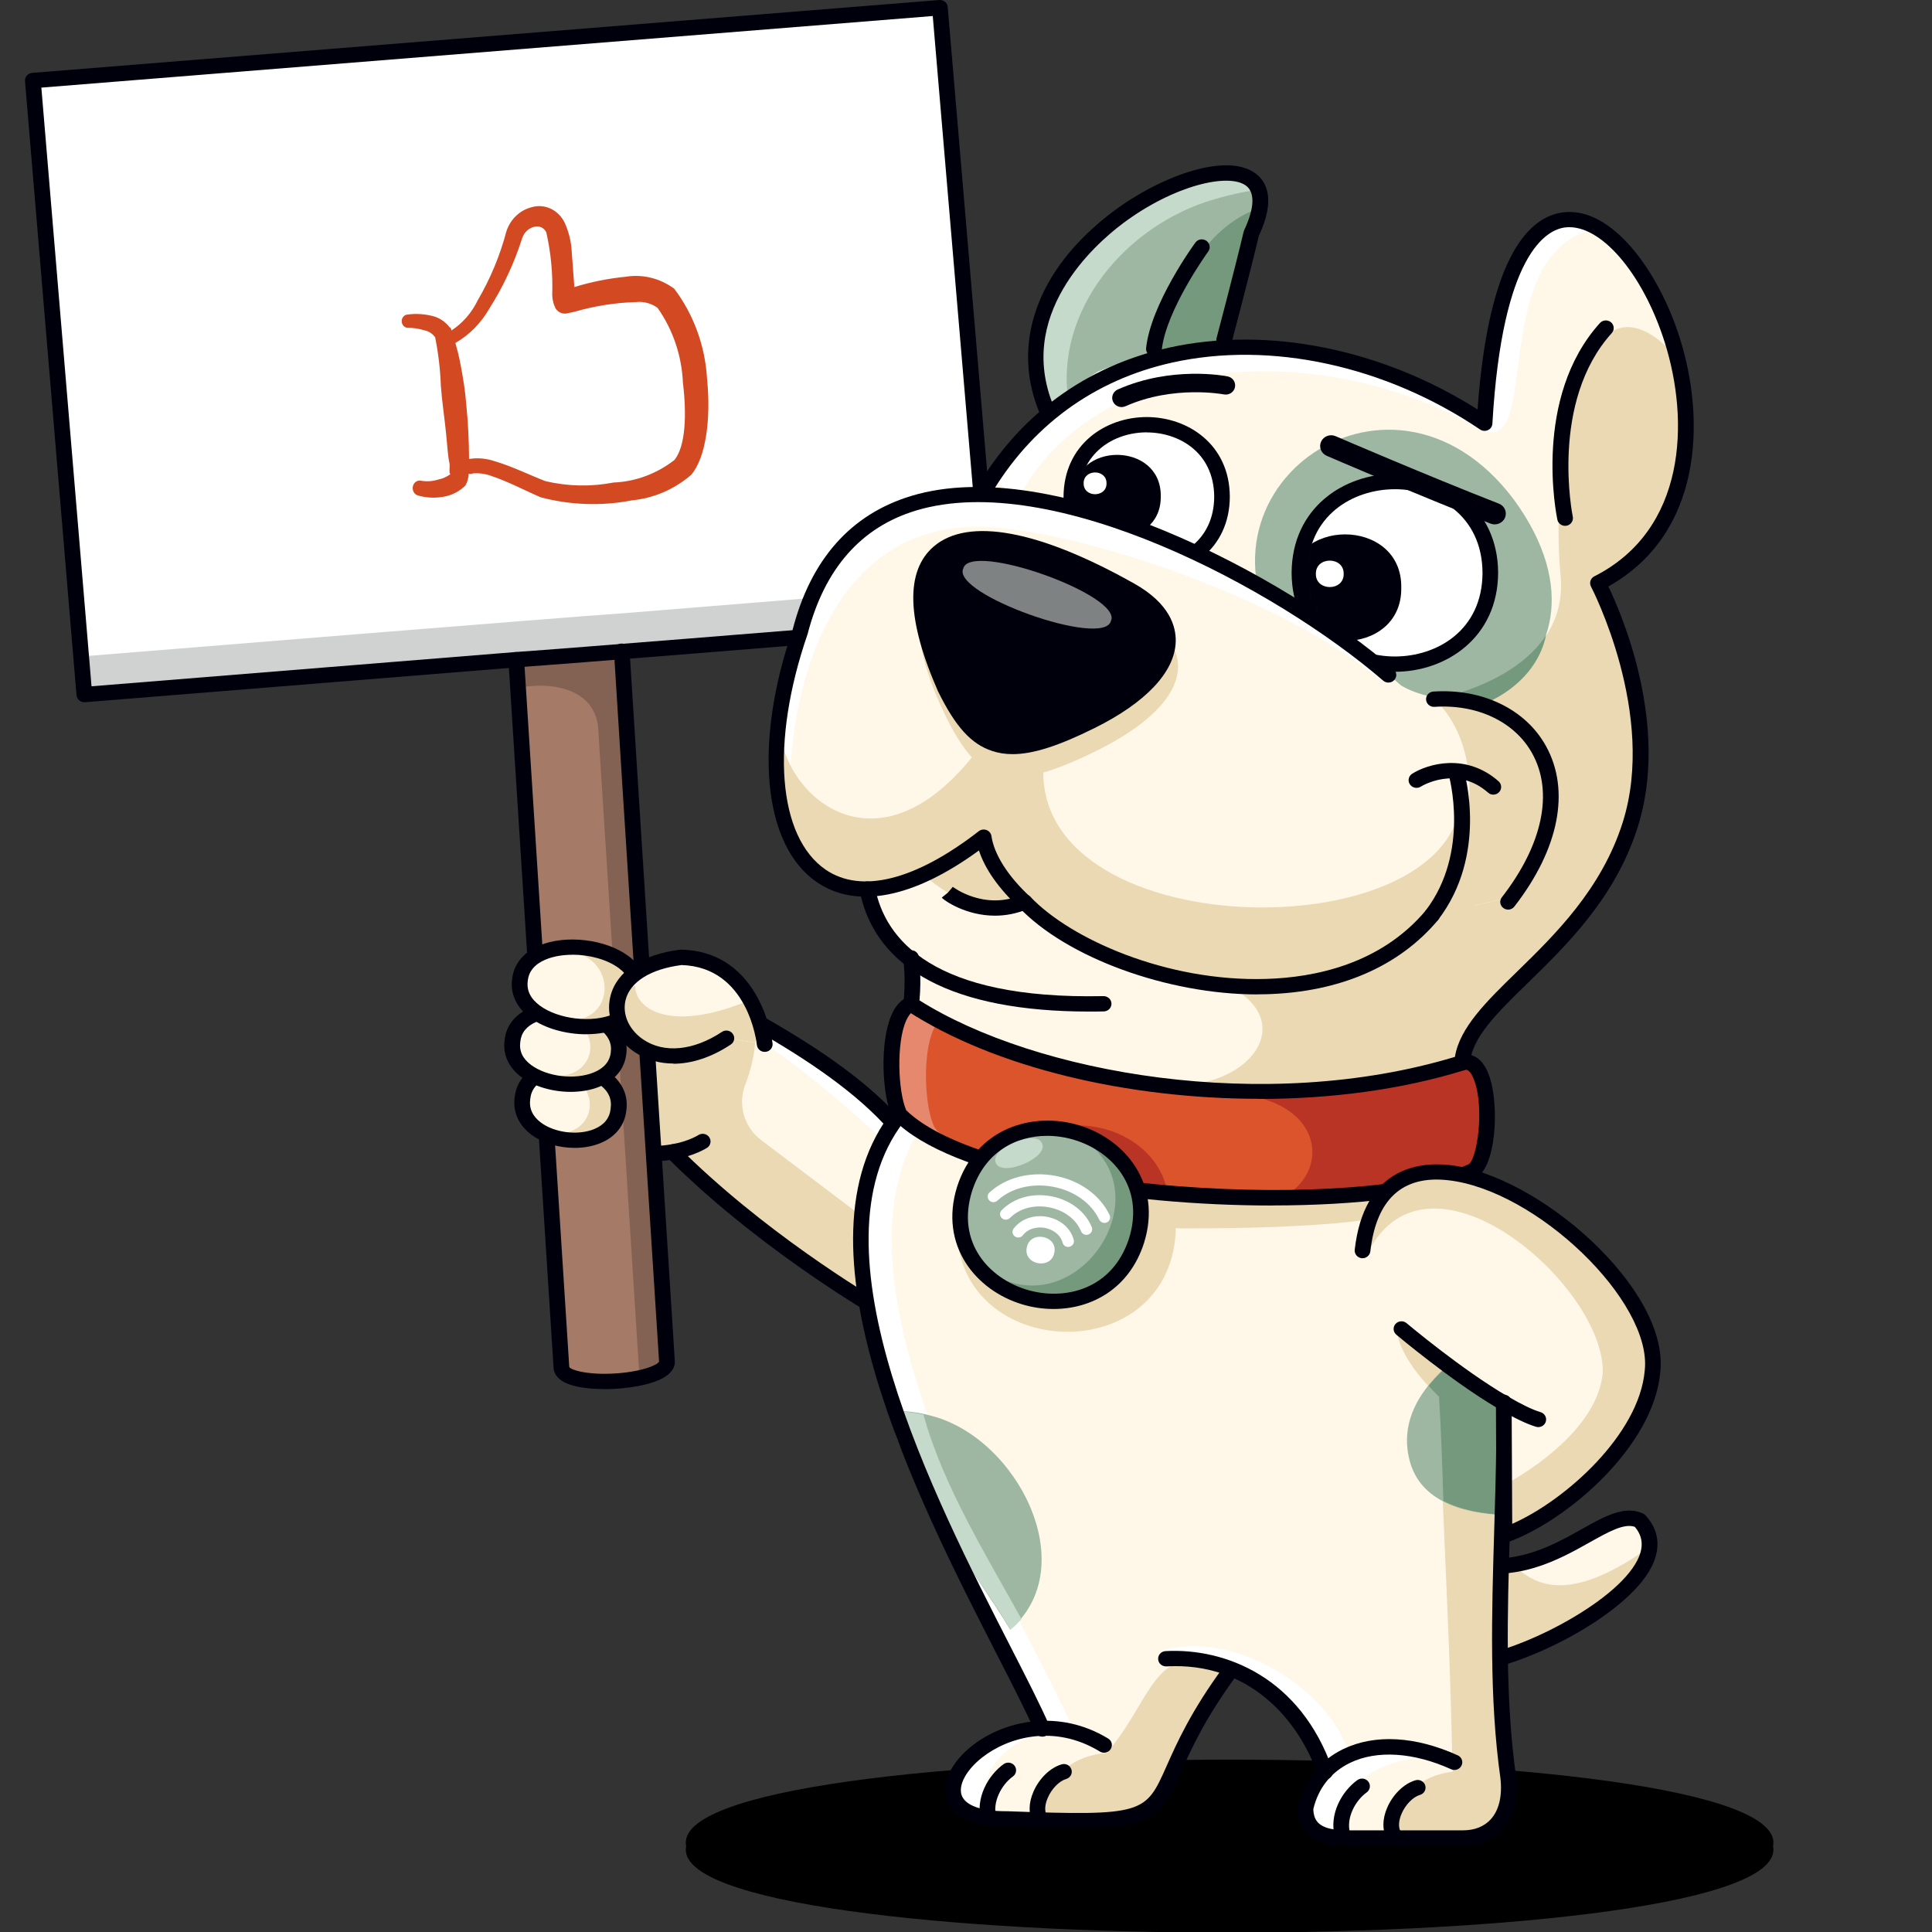 <svg width="288" height="288" viewBox="0 0 288 288" fill="none" xmlns="http://www.w3.org/2000/svg">
<rect x="0" y="0" width="288" height="288" fill="#333333" stroke="none"/>
<path d="M264.305 275.207C267.834 258.01 98.746 258.01 102.285 275.207C98.757 292.393 267.845 292.393 264.305 275.207Z" fill="#0000001A"/>
<path d="M102.025 146.611C128.328 159.838 150.886 174.902 132.907 196.342C132.907 196.342 114.852 186.303 100.25 171.703C77.919 175.25 82.032 143.644 102.025 146.611Z" fill="#FFF7E8"/>
<path d="M135.808 169.793C134.671 170.13 102.047 135.02 89.934 150.263C102.783 139.802 133.015 172.178 133.784 171.577C139.012 180.771 138.114 188.889 132.539 196.142C132.777 196.279 132.896 196.342 132.896 196.342C139.91 188.583 141.502 179.821 135.797 169.782L135.808 169.793Z" fill="white"/>
<path d="M111.107 161.664C112.676 157.6 113.142 153.018 112.146 149.63C95.173 157.811 92.792 146.59 95.79 144.162L91.114 144.668L85.377 148.173L89.479 160.862L85.583 165.296C86.47 168.336 90.064 170.152 92.77 171.07L93.073 172.02C92.445 172.326 98.55 172.052 100.239 171.693C113.488 184.941 129.584 194.431 132.452 196.078L136.349 187.253L113.477 169.962C110.89 168.009 109.948 164.641 111.107 161.654V161.664Z" fill="#EBD9B4"/>
<path d="M132.907 197.493C132.712 197.493 132.506 197.44 132.333 197.345C132.149 197.25 114.311 187.253 99.838 172.928C91.536 174.047 87.683 170.363 86.102 168.019C83.147 163.638 83.385 157.083 86.676 152.068C90.053 146.927 95.714 144.531 102.209 145.492C102.339 145.513 102.458 145.544 102.566 145.608C120.448 154.612 137.388 164.726 140.149 177.721C141.48 183.97 139.348 190.483 133.816 197.081C133.589 197.355 133.253 197.503 132.907 197.503V197.493ZM100.25 170.563C100.564 170.563 100.867 170.69 101.083 170.912C113.596 183.432 128.869 192.679 132.626 194.864C137.291 189.026 139.001 183.558 137.854 178.174C135.288 166.13 118.153 156.027 101.668 147.719C96.201 146.98 91.471 148.996 88.646 153.303C85.832 157.579 85.593 163.121 88.051 166.773C90.302 170.12 94.567 171.471 100.066 170.595C100.131 170.595 100.196 170.584 100.25 170.584V170.563Z" fill="#00000C"/>
<path d="M100.25 172.843C99.687 172.843 99.189 172.442 99.102 171.893C98.994 171.271 99.427 170.679 100.066 170.584C102.555 170.183 104.092 169.212 104.103 169.202C104.644 168.853 105.37 169.001 105.727 169.529C106.084 170.057 105.932 170.753 105.402 171.102C105.326 171.154 103.475 172.337 100.455 172.833C100.39 172.843 100.325 172.854 100.26 172.854L100.25 172.843Z" fill="#00000C"/>
<path d="M92.673 97.154C82.649 97.84 23.905 102.633 12.572 103.54L4.897 12.005L140.105 1.143L147.877 92.678L92.673 97.154Z" fill="white"/>
<path d="M93.236 91.39C83.212 92.076 24.468 96.869 13.135 97.777L5.936 11.921L4.897 12.005L12.572 103.54C49.862 100.479 110.76 95.729 147.877 92.678L147.401 86.998L93.236 91.39Z" fill="#D0D2D1"/>
<path d="M99.405 202.919C99.589 206.202 83.872 207.205 83.688 203.827L76.956 98.336L92.673 97.154L99.405 202.919Z" fill="#A57A67"/>
<path d="M92.673 97.154L76.956 98.336L77.226 102.548C82.281 101.524 88.873 102.664 89.187 108.798L95.335 205.389C97.706 204.882 99.47 204.027 99.405 202.919L92.673 97.154Z" fill="#836253"/>
<path d="M12.572 104.68C12.301 104.68 12.031 104.585 11.814 104.406C11.576 104.205 11.435 103.931 11.403 103.625L3.728 12.1C3.674 11.477 4.15 10.918 4.8 10.865L140.008 0.003C140.668 -0.04 141.22 0.414 141.274 1.048L149.046 92.583C149.068 92.889 148.97 93.184 148.776 93.417C148.57 93.649 148.288 93.797 147.975 93.818L137.258 94.684C117.926 96.257 85.572 98.885 77.042 99.476L12.669 104.68C12.669 104.68 12.604 104.68 12.572 104.68ZM6.164 13.05L13.643 102.305L76.858 97.196C76.858 97.196 76.858 97.196 76.869 97.196C85.366 96.605 117.731 93.976 137.064 92.414L146.622 91.643L139.044 2.388L6.164 13.061V13.05Z" fill="#00000C"/>
<path d="M90.085 207.068C87.747 207.068 85.561 206.761 84.23 206.107C82.876 205.442 82.552 204.534 82.519 203.901L75.786 98.421C75.743 97.787 76.241 97.249 76.88 97.206C77.529 97.164 78.081 97.65 78.124 98.273L84.857 203.763C85.041 204.164 87.076 204.893 90.93 204.777C95.346 204.618 98.041 203.51 98.247 202.961C98.225 202.739 97.381 189.385 96.299 172.463C93.095 122.229 91.5 97.062 91.514 96.964C91.579 96.341 92.153 95.866 92.792 95.94C93.387 95.993 93.831 96.478 93.852 97.038C93.906 98.104 96.753 142.736 98.648 172.326C99.947 192.679 100.596 202.877 100.596 202.919C100.628 203.51 100.401 204.428 99.135 205.241C97.273 206.423 93.528 207.078 90.107 207.078L90.085 207.068Z" fill="#00000C"/>
<path d="M85.745 159.025C95.021 160.007 93.647 171.25 84.338 170.067C75.061 169.022 76.457 157.853 85.745 159.025Z" fill="#FFF7E8"/>
<path d="M85.745 159.026C83.959 158.814 82.238 159.142 80.874 159.838C90.042 158.804 90.497 170.553 80.874 168.896C90.291 174.438 98.106 161.158 85.745 159.026Z" fill="#EBD9B4"/>
<path d="M85.669 171.113C83.342 171.113 80.939 170.426 79.218 169.149C77.302 167.724 76.414 165.718 76.728 163.522C76.966 161.358 78.33 159.638 80.56 158.698C83.732 157.368 88.17 157.896 90.886 159.923C92.802 161.348 93.679 163.343 93.365 165.549C93.116 167.745 91.763 169.466 89.544 170.384C88.375 170.87 87.033 171.113 85.669 171.113ZM84.468 160.239C83.407 160.239 82.368 160.419 81.48 160.788C80.019 161.401 79.196 162.414 79.045 163.797C78.839 165.222 79.38 166.394 80.625 167.333C82.703 168.885 86.21 169.297 88.613 168.294C90.064 167.682 90.876 166.679 91.027 165.285C91.027 165.275 91.027 165.264 91.027 165.243C91.233 163.839 90.703 162.657 89.447 161.728C88.148 160.757 86.264 160.239 84.457 160.239H84.468Z" fill="#00000C"/>
<path d="M84.998 150.443C95.249 151.604 93.787 163.016 83.591 161.664C73.275 160.641 74.769 149.208 84.998 150.443Z" fill="#FFF7E8"/>
<path d="M84.998 150.443C95.249 151.604 93.787 163.016 83.591 161.664C73.275 160.641 74.769 149.208 84.998 150.443Z" fill="#EBD9B4"/>
<path d="M82.79 151.266C90.356 152.163 89.414 161.4 81.74 160.334C74.119 159.542 75.094 150.295 82.79 151.266Z" fill="#FFF7E8"/>
<path d="M85.074 162.762C82.4 162.762 79.629 161.992 77.713 160.556C75.797 159.12 74.921 157.157 75.224 155.035C75.429 152.924 76.772 151.213 79.012 150.242C82.53 148.733 87.693 149.313 90.767 151.572C92.737 153.019 93.647 154.993 93.355 157.157C93.095 159.321 91.698 161.02 89.414 161.97C88.115 162.509 86.6 162.762 85.063 162.762H85.074ZM83.45 151.688C82.195 151.688 80.971 151.9 79.965 152.322C78.493 152.955 77.692 153.948 77.562 155.288C77.367 156.661 77.897 157.801 79.153 158.74C81.523 160.514 85.723 161.02 88.527 159.859C90.042 159.236 90.897 158.233 91.049 156.882C91.049 156.882 91.049 156.872 91.049 156.861C91.233 155.51 90.67 154.349 89.371 153.388C87.867 152.29 85.604 151.688 83.45 151.688Z" fill="#00000C"/>
<path d="M87.152 141.132C98.615 142.367 97.024 154.644 85.561 153.082C74.065 151.836 75.754 139.58 87.152 141.132Z" fill="#FFF7E8"/>
<path d="M87.152 141.132C98.615 142.367 97.024 154.644 85.561 153.082C74.065 151.836 75.754 139.58 87.152 141.132Z" fill="#EBD9B4"/>
<path d="M84.782 141.839C92.391 142.747 91.742 153.251 83.699 151.995C76.068 151.076 76.782 140.594 84.782 141.839Z" fill="#FFF7E8"/>
<path d="M87.412 154.18C84.381 154.18 81.199 153.314 79.045 151.72C76.988 150.2 76.025 148.131 76.349 145.904C76.598 143.708 78.049 141.934 80.43 140.932C84.349 139.295 90.291 140.003 93.668 142.504C95.714 144.025 96.667 146.073 96.364 148.289C96.126 150.496 94.708 152.269 92.348 153.261C90.908 153.874 89.187 154.169 87.423 154.169L87.412 154.18ZM85.323 142.325C83.894 142.325 82.498 142.557 81.35 143.032C79.727 143.708 78.828 144.774 78.677 146.189C78.471 147.635 79.077 148.87 80.474 149.905C83.234 151.942 88.245 152.533 91.417 151.182C93.008 150.506 93.896 149.451 94.037 148.047C94.037 148.036 94.037 148.015 94.037 148.004C94.231 146.59 93.636 145.355 92.251 144.32C90.508 143.022 87.845 142.314 85.323 142.314V142.325Z" fill="#00000C"/>
<path d="M101.56 142.684C112.698 142.959 114.008 155.647 114.008 155.647L108.303 154.74C93.798 164.346 83.602 144.954 101.57 142.695L101.56 142.684Z" fill="#FFF7E8"/>
<path d="M101.56 142.684C112.698 142.959 114.008 155.647 114.008 155.647L108.303 154.74C93.798 164.346 83.602 144.954 101.57 142.695L101.56 142.684Z" fill="#FFF7E8"/>
<path d="M112.579 151.847C112.254 151.277 112.59 149.493 111.832 149.049C100.217 153.99 94.675 150.58 94.686 146.927C93.972 147.223 93.29 147.593 92.629 148.015C89.079 156.903 102.144 159.616 108.292 154.739L112.59 155.425C112.698 154.19 112.698 152.976 112.579 151.847Z" fill="#EBD9B4"/>
<path d="M100.39 158.54C98.269 158.54 96.277 157.97 94.556 156.798C91.633 154.824 90.237 151.562 90.995 148.501C91.915 144.806 95.714 142.272 101.397 141.565C101.462 141.565 101.516 141.565 101.581 141.565C113.607 141.861 115.144 155.415 115.166 155.552C115.231 156.175 114.765 156.735 114.116 156.798C113.466 156.861 112.903 156.407 112.828 155.785C112.774 155.309 111.485 144.162 101.603 143.856C96.97 144.457 93.939 146.358 93.257 149.06C92.727 151.203 93.755 153.504 95.877 154.951C98.994 157.062 103.378 156.629 107.621 153.821C108.152 153.462 108.888 153.599 109.245 154.127C109.613 154.644 109.472 155.362 108.931 155.711C106.073 157.611 103.107 158.571 100.369 158.571L100.39 158.54Z" fill="#00000C"/>
<path d="M216.547 232.477C216.547 232.477 227.004 238.378 240.902 226.798C241.909 225.953 246.087 227.326 245.827 228.592C243.305 240.563 228.736 246.971 218.301 247.985L216.547 232.467V232.477Z" fill="#EBD9B4"/>
<path d="M245.762 230.704C244.788 220.949 233.92 235.232 225.163 233.089C227.707 234.81 231.961 240.532 245.762 230.704Z" fill="#FFF7E8"/>
<path d="M218.81 249.156C218.604 249.156 218.409 249.156 218.214 249.135C217.651 249.093 217.208 248.671 217.143 248.122C217.143 248.122 215.411 232.773 215.389 232.604C215.346 232.213 215.508 231.833 215.811 231.59C216.125 231.348 216.537 231.274 216.915 231.39C225.001 233.997 230.987 230.64 235.804 227.938C239.224 226.017 242.18 224.359 244.907 225.615C245.048 225.679 245.167 225.774 245.275 225.879C247.31 228.065 247.624 230.714 246.206 233.543C242.385 241.155 225.802 249.146 218.81 249.146V249.156ZM217.9 234.05C218.106 235.834 218.517 239.465 219.351 246.866C225.791 246.496 240.827 239.086 244.095 232.551C245.048 230.651 244.918 229.036 243.695 227.6C242.082 227.051 239.809 228.328 236.962 229.922C232.34 232.519 226.116 236.003 217.9 234.039V234.05Z" fill="#00000C"/>
<path d="M197.518 264.125C194.79 257.749 191.294 251.531 183.511 248.766C183.338 249.388 179.474 256.102 176.497 261.866C173.726 267.144 172.145 271.145 167.783 271.145H150.139C147.617 271.145 142.248 271.62 142.248 266.733C142.248 263.07 147.217 257.549 155.357 257.739C147.823 240.384 115.328 189.438 134.076 166.151C134.076 166.151 149.024 165.127 219.34 174.649C227.967 201.979 222.176 243.582 224.817 264.97C225.445 270.639 222.598 273.985 218.095 273.985H202.497C195.927 275.009 191.272 270.1 197.518 264.136V264.125Z" fill="#FFF7E8"/>
<path d="M223.67 234.609C224.438 227.895 224.298 222.353 224.189 215.629C224.287 215.692 224.341 215.745 224.438 215.808C224.233 212.884 224.059 210.213 224.124 207.184C224.027 207.057 223.919 207.004 223.821 206.877C223.594 203.278 223.497 199.731 223.074 196.057L208.202 197.43C208.202 197.43 207.455 201.462 214.491 208.208C215.476 236.52 216.06 241.925 216.536 264.115C209.555 264.917 207.985 270.449 207.693 273.964C237.016 276.867 218.799 259.945 223.67 234.609Z" fill="#EBD9B4"/>
<path d="M210.15 217.804C211.763 223.789 218.009 225.658 224.601 225.858C224.698 217.202 224.298 207.944 223.334 198.517C216.829 201.958 207.671 208.588 210.15 217.804Z" fill="#9DB7A3"/>
<path d="M224.2 215.64C224.287 215.692 224.341 215.745 224.427 215.798C224.211 212.874 224.2 209.939 223.962 207.015C223.919 206.983 223.875 206.941 223.843 206.888C223.67 204.112 223.496 201.346 223.269 198.549C219.849 200.375 215.746 203.088 212.953 206.582C213.441 207.12 213.917 207.638 214.512 208.218C214.794 212.8 215.01 218.458 215.162 223.736C217.716 225.066 220.899 225.679 224.233 225.805C224.298 222.522 224.265 219.229 224.2 215.629V215.64Z" fill="#75997D"/>
<path d="M175.826 183.115C194.4 183.147 219.427 182.323 218.236 174.406C202.162 172.305 170.5 168.23 152.802 166.964C147.931 166.51 142.346 172.949 145.507 177.288C155.184 180.423 165.597 182.376 175.826 183.115Z" fill="#EBD9B4"/>
<path d="M175.252 183.854C173.899 204.619 141.523 202.761 142.681 181.985C144.034 161.221 176.41 163.079 175.252 183.854Z" fill="#EBD9B4"/>
<path d="M200.993 260.937C197.334 250.909 183.154 242.865 173.033 246.127L183.089 249.631C183.403 249.061 183.36 249.167 183.511 248.766C191.283 251.531 194.79 257.749 197.518 264.125C193.632 267.187 193.524 273.299 198.492 273.806C198.492 269.214 203.406 261.138 214.902 262.088C212.217 259.892 205.593 258.741 200.993 260.937Z" fill="white"/>
<path d="M176.854 247.889C171.983 247.562 170.37 255.036 165.012 261.285C159.459 261.845 155.876 264.885 155.746 271.145H167.794C174.678 271.388 180.22 252.682 183.219 249.42C181.617 248.766 179.365 248.058 176.854 247.889Z" fill="#EBD9B4"/>
<path d="M146.849 266.722C146.849 263.059 151.817 257.538 159.957 257.728C152.423 240.384 119.939 189.459 138.655 166.161C135.288 166.056 134.076 166.14 134.076 166.14C115.306 189.565 147.899 240.447 155.357 257.728C140.062 258.245 136.923 273.594 152.532 271.145C149.934 271.061 146.838 270.438 146.838 266.733L146.849 266.722Z" fill="white"/>
<path d="M138.568 210.984C136.76 210.488 134.661 210.287 132.474 210.266C134.942 221.256 145.756 234.789 150.583 242.928C161.538 233.522 151.547 214.098 138.568 210.984Z" fill="#9DB7A3"/>
<path d="M136.815 221.055C140.116 228.086 148.061 238.135 150.583 242.917C151.254 242.506 151.731 241.904 152.272 241.366C147.336 232.372 140.592 221.583 137.659 210.879C136.187 210.562 134.606 210.361 132.907 210.319C134.022 213.982 135.299 217.593 136.815 221.066V221.055Z" fill="#C5DACA"/>
<path d="M160.228 272.529C157.489 272.529 154.166 272.433 150.107 272.286C143.948 272.359 141.837 270.217 141.177 268.422C140.257 265.91 141.696 262.774 144.933 260.22C149.706 256.462 157.835 254.678 165.196 259.164C165.748 259.502 165.911 260.199 165.564 260.737C165.218 261.275 164.503 261.434 163.951 261.096C157.121 256.937 150.226 258.984 146.394 261.993C144.024 263.862 142.811 266.131 143.363 267.641C143.915 269.14 146.286 269.995 149.88 269.995C149.966 269.995 150.042 269.995 150.128 269.995C170.576 270.744 170.76 270.322 173.888 263.292C175.425 259.84 177.514 255.11 182.418 248.439C182.797 247.932 183.522 247.805 184.052 248.175C184.572 248.544 184.702 249.251 184.323 249.769C179.571 256.24 177.525 260.832 176.031 264.199C173.109 270.797 171.929 272.518 160.217 272.518L160.228 272.529Z" fill="#00000C"/>
<path d="M201.079 275.125C199.098 275.125 196.544 274.956 194.909 273.373C193.935 272.433 193.437 271.145 193.437 269.551C193.437 269.467 193.437 269.382 193.47 269.309C194.346 265.455 196.749 262.405 200.246 260.726C204.933 258.467 210.994 258.805 217.305 261.666C217.889 261.93 218.149 262.605 217.868 263.186C217.597 263.756 216.894 264.009 216.309 263.735C210.735 261.212 205.257 260.853 201.274 262.774C198.427 264.146 196.522 266.532 195.775 269.678C195.797 270.596 196.046 271.272 196.544 271.758C197.724 272.898 200.213 272.866 201.858 272.845H202.497H218.106C219.805 272.845 221.223 272.285 222.198 271.23C223.453 269.868 223.962 267.746 223.67 265.097C221.981 253.189 222.371 240.426 222.739 228.075C223.269 210.456 223.81 192.257 218.463 175.673C156.547 167.312 137.832 167.206 134.682 167.27C120.242 186.092 139.261 223.251 150.659 245.514C153.062 250.212 155.14 254.266 156.45 257.295C156.699 257.876 156.428 258.541 155.833 258.794C155.238 259.037 154.556 258.763 154.296 258.193C153.008 255.216 150.94 251.194 148.559 246.538C136.836 223.631 117.212 185.279 133.167 165.454C133.372 165.201 133.675 165.042 134 165.021C134.617 164.979 149.869 164.092 219.513 173.53C219.957 173.593 220.325 173.889 220.466 174.311C226.17 191.444 225.618 210.108 225.077 228.16C224.709 240.416 224.33 253.083 225.997 264.833C226.376 268.168 225.661 270.903 223.951 272.771C222.522 274.323 220.509 275.146 218.117 275.146H201.913C201.653 275.146 201.382 275.157 201.09 275.157L201.079 275.125Z" fill="#00000C"/>
<path d="M197.518 265.265C197.031 265.265 196.576 264.97 196.414 264.495C193.545 256.271 186.109 247.71 173.877 248.407C173.228 248.428 172.676 247.963 172.643 247.33C172.611 246.697 173.098 246.158 173.747 246.127C182.634 245.651 193.838 250.011 198.633 263.766C198.838 264.357 198.514 265.012 197.908 265.213C197.778 265.255 197.659 265.276 197.529 265.276L197.518 265.265Z" fill="#00000C"/>
<path d="M135.819 149.693C132.257 150.897 132.257 162.182 134.087 166.14C146.946 179.188 202.995 181.785 219.351 174.638C222.533 173.424 222.804 157.03 217.954 158.413L135.819 149.693Z" fill="#DC542C"/>
<path d="M139.239 167.914C137.41 163.955 137.41 152.67 140.971 151.467L220.531 159.912C219.924 158.73 219.08 158.086 217.954 158.413L135.819 149.693C132.257 150.897 132.257 162.182 134.087 166.14C134.899 167.914 140.387 170.437 147.801 172.77C143.104 170.996 139.867 169.244 139.25 167.914H139.239Z" fill="#E5886E"/>
<path d="M149.955 173.414C157.316 175.588 166.149 177.509 174.159 178.386C172.654 167.185 155.974 163.754 149.955 173.414Z" fill="#B93425"/>
<path d="M191.824 178.143C191.445 178.386 191.164 178.607 190.948 178.819C204.651 178.175 216.872 175.578 219.34 174.638C222.522 173.424 222.793 157.03 217.944 158.413L192.268 155.689C188.685 156.882 186.358 157.653 186.358 157.653L183.793 163.079C196.749 163.828 198.514 173.91 191.813 178.143H191.824Z" fill="#B93425"/>
<path d="M189.67 179.705C167.653 179.705 141.772 175.578 133.242 166.922C133.145 166.827 133.069 166.721 133.015 166.594C131.467 163.237 131.11 155.33 132.918 151.245C133.535 149.841 134.39 148.954 135.44 148.606C135.602 148.553 135.775 148.532 135.949 148.553L217.879 157.252C218.896 157.041 220.866 157.136 222.003 160.398C223.561 164.852 223.031 174.448 219.773 175.683C213.711 178.333 202.324 179.695 189.67 179.695V179.705ZM135.072 165.486C140.733 171.039 155.811 175.272 175.501 176.813C193.751 178.249 211.178 176.95 218.875 173.583C220.13 173.044 221.353 165.296 219.74 160.978C219.307 159.838 218.82 159.342 218.29 159.49C218.138 159.532 217.987 159.543 217.835 159.532L136.024 150.844C135.689 151.055 135.364 151.499 135.072 152.142C133.611 155.447 133.849 162.541 135.072 165.475V165.486Z" fill="#00000C"/>
<path d="M181.628 51.782C195.44 52.426 209.674 55.414 221.288 63.067C225.531 -9.688 274.057 68.82 238.196 86.904C238.196 86.904 248.761 106.739 242.428 123.228C236.085 139.717 218.582 148.997 217.954 158.402C190.406 166.985 163.042 163.828 135.819 149.683C136.262 146.199 135.819 142.779 135.819 142.779C131.153 139.316 129.053 135.294 129.291 132.518C103.086 133.025 117.536 66.656 146.47 73.455C156.699 61.283 163.399 50.6 181.617 51.772L181.628 51.782Z" fill="#FFF7E8"/>
<path d="M225.64 74.436C244.864 100.743 210.507 118.14 192.647 98.347C173.931 74.267 206.881 49.513 225.64 74.436Z" fill="#9DB7A3"/>
<path d="M169.97 161.59C185.903 164.409 201.902 163.406 217.955 158.402C218.582 148.997 236.085 139.717 242.429 123.228C248.772 106.739 238.196 86.903 238.196 86.903C243.197 85.383 256.457 68.831 250.352 53.703C235.003 35.884 231.149 70.815 232.622 85.658C234.137 100.944 213.755 104.216 213.755 104.216C213.755 104.216 222.652 111.088 217.37 127.789C212.088 144.489 197.994 146.822 183.197 147.044C194.076 152.396 186.077 164.071 169.97 161.601V161.59Z" fill="#EBD9B4"/>
<path d="M230.467 94.694C225.477 102.295 213.765 104.216 213.765 104.216C213.765 104.216 214.653 104.976 215.692 106.422C222.382 105.599 229.071 101.376 230.467 94.694Z" fill="#75997D"/>
<path d="M137.529 130.227C137.529 130.227 145.139 137.817 151.557 133.732C148.169 131.388 146.654 124.791 146.654 124.791L137.529 130.227Z" fill="#EBD9B4"/>
<path d="M181.617 52.152C181.617 52.152 185.319 40.054 186.553 34.818C196.706 12.776 144.435 34.449 156.277 62.297C161.094 57.884 171.009 51.423 187.17 52.342C185.167 52.215 183.306 52.152 181.628 52.152H181.617Z" fill="#9DB7A3"/>
<path d="M187.159 52.342C186.964 52.331 186.769 52.32 186.575 52.31C186.769 52.31 186.964 52.32 187.159 52.331V52.342Z" fill="#C5DACA"/>
<path d="M180.978 29.719C183.987 28.843 186.239 28.4 187.895 28.315C187.646 25.94 185.254 24.842 176.681 27.344C161.819 31.693 150.432 47.127 156.266 62.296C157.11 61.526 158.117 60.692 159.275 59.837C157.197 46.346 167.686 33.604 180.967 29.719H180.978Z" fill="#C5DACA"/>
<path d="M187.559 31.102C177.504 34.491 173.044 48.742 171.745 53.872C176.075 52.669 181.184 51.993 187.159 52.342C185.156 52.215 183.295 52.152 181.617 52.152C181.974 51.286 186.271 36.233 187.57 31.102H187.559Z" fill="#75997D"/>
<path d="M181 73.666C180.935 87.991 158.604 87.991 158.539 73.666C158.604 59.34 180.935 59.351 181 73.666Z" fill="white"/>
<path d="M173.033 73.982C173.152 82.216 159.903 82.216 160.022 73.982C159.903 65.748 173.152 65.748 173.033 73.982Z" fill="#00000C"/>
<path d="M164.947 72.05C164.98 74.215 161.505 74.215 161.537 72.05C161.505 69.886 164.98 69.886 164.947 72.05Z" fill="white"/>
<path d="M170.933 85.932C164.796 85.932 158.572 81.847 158.539 74.056C158.572 66.255 164.807 62.17 170.933 62.17C177.071 62.17 183.295 66.245 183.327 74.046C183.295 81.858 177.06 85.932 170.933 85.932ZM170.944 64.45C166.116 64.45 160.91 67.459 160.888 74.056C160.921 80.644 166.127 83.652 170.944 83.652C175.761 83.652 180.967 80.644 181 74.056C180.967 67.459 175.761 64.46 170.944 64.46V64.45Z" fill="#00000C"/>
<path d="M222.165 85.394C222.079 103.541 193.794 103.541 193.708 85.394C193.794 67.248 222.079 67.248 222.165 85.394Z" fill="white"/>
<mask id="mask0_49_478" style="mask-type:luminance" maskUnits="userSpaceOnUse" x="193" y="71" width="30" height="29">
<path d="M222.165 85.394C222.079 103.541 193.794 103.541 193.708 85.394C193.794 67.248 222.079 67.248 222.165 85.394Z" fill="white"/>
</mask>
<g mask="url(#mask0_49_478)">
<path d="M208.884 87.6C209.046 98.189 191.987 98.189 192.149 87.6C191.987 77.012 209.046 77.012 208.884 87.6Z" fill="#00000C"/>
<path d="M200.3 85.542C200.343 88.171 196.111 88.171 196.154 85.542C196.111 82.913 200.343 82.913 200.3 85.542Z" fill="white"/>
</g>
<path d="M207.931 100.141C200.311 100.141 192.582 95.074 192.539 85.394C192.582 75.703 200.321 70.636 207.931 70.636C215.551 70.636 223.28 75.703 223.323 85.383C223.28 95.074 215.54 100.141 207.931 100.141ZM207.942 72.927C201.685 72.927 194.92 76.833 194.887 85.394C194.931 93.955 201.685 97.861 207.942 97.861C214.198 97.861 220.964 93.966 220.996 85.394C220.953 76.833 214.198 72.927 207.942 72.927Z" fill="#00000C"/>
<path d="M213.452 136.434C194.13 159.648 147.206 139.855 146.654 124.791C121.974 144.288 108.942 124.115 119.268 94.251C125.665 70.414 147.163 70.087 167.74 78.669C182.862 83.937 196.933 91.696 208.862 102.189C214.382 105.441 221.516 103.519 226.733 107.563C235.263 114.519 228.714 126.406 224.33 133.943L213.452 136.445V136.434Z" fill="#FFF7E8"/>
<path d="M217.37 127.789C212.088 144.489 197.994 146.822 183.197 147.044C193.112 147.835 207.141 144.922 213.441 136.434L224.319 133.933C238.683 110.307 226.874 104.469 213.754 104.216C213.754 104.216 222.652 111.088 217.37 127.789Z" fill="#EBD9B4"/>
<path d="M205.571 99.223C183.295 81.678 129.811 54.39 119.268 94.251C115.826 104.037 114.278 117.76 118.067 125.867C115.978 106.813 122.126 76.632 148.083 78.627C162.945 79.662 191.803 89.669 205.474 101.165L205.571 99.223Z" fill="white"/>
<path d="M116.216 107.647C116.086 118.246 131.023 132.212 146.47 110.824L155.627 113.157C152.521 141.058 216.266 142.029 217.77 119.08L222.23 132.529C206.675 150.253 160.423 155.098 146.632 124.791C120.567 143.771 112.947 123.746 116.205 107.647H116.216Z" fill="#EBD9B4"/>
<path d="M141.014 106.845C145.994 116.905 150.334 118.425 163.594 111.848C176.854 105.272 179.419 97.185 169.905 91.802C147.855 78.363 128.307 80.76 141.014 106.845Z" fill="#EBD9B4"/>
<path d="M141.35 102.432C145.994 111.827 150.042 113.242 162.414 107.109C174.787 100.975 177.179 93.427 168.303 88.403C147.726 75.862 129.486 78.1 141.339 102.432H141.35Z" fill="#00000C"/>
<path d="M219.751 63.447C230.424 70.562 221.223 38.492 237.2 34.28C227.783 26.7 221.018 47.792 221.288 63.078C204.792 53.249 182.028 47.612 163.659 55.403C157.154 59.414 153.452 66.171 148.018 71.523L151.915 74.077C163.269 52.933 195.559 50.135 219.751 63.458V63.447Z" fill="white"/>
<path d="M165.597 92.583C164.514 96.668 141.718 88.529 143.601 84.729C144.684 80.644 167.48 88.782 165.597 92.583Z" fill="#7E8283"/>
<path d="M163.605 101.176C145.615 110.634 142.671 100.036 138.839 84.085C134.823 87.938 141.361 102.337 141.35 102.432C145.994 111.827 150.042 113.242 162.414 107.109C170.933 102.886 174.711 97.998 173.358 93.723C171.626 96.267 168.346 98.832 163.605 101.186V101.176Z" fill="#00000C"/>
<path d="M150.94 112.418C149.836 112.418 148.84 112.26 147.888 111.943C144.781 110.919 142.454 108.365 139.867 103.129C139.867 103.108 139.845 103.087 139.835 103.065C135.148 92.414 134.92 85.162 139.163 81.488C144.294 77.044 154.935 79.018 169.125 87.02C174.321 89.954 175.328 93.343 175.263 95.655C175.133 100.152 170.836 104.723 163.161 108.534C157.814 111.183 154.015 112.418 150.951 112.418H150.94ZM142.844 101.767C144.998 106.127 146.773 108.196 148.949 108.914C151.557 109.769 155.368 108.808 161.678 105.673C168.14 102.464 171.907 98.779 171.994 95.56C172.07 92.931 169.591 90.957 167.491 89.775C155.184 82.829 145.171 80.57 141.35 83.874C138.373 86.45 138.904 92.805 142.844 101.767Z" fill="#00000C"/>
<path d="M222.609 118.457C222.327 118.457 222.046 118.362 221.83 118.161C217.078 113.981 211.849 117.222 211.795 117.264C211.254 117.602 210.529 117.454 210.172 116.926C209.814 116.398 209.966 115.691 210.507 115.343C212.834 113.865 218.528 112.186 223.388 116.462C223.865 116.884 223.908 117.602 223.475 118.077C223.248 118.33 222.923 118.457 222.609 118.457Z" fill="#00000C"/>
<path d="M224.806 135.59C224.557 135.59 224.308 135.516 224.103 135.358C223.583 134.978 223.486 134.26 223.875 133.764C229.959 125.931 231.615 118.098 228.4 112.302C225.802 107.605 220.227 104.945 213.83 105.367C213.181 105.409 212.629 104.934 212.585 104.301C212.542 103.667 213.029 103.129 213.679 103.087C220.996 102.612 227.426 105.726 230.457 111.215C234.126 117.845 232.405 126.564 225.737 135.147C225.51 135.442 225.153 135.6 224.806 135.6V135.59Z" fill="#00000C"/>
<path d="M152.716 135.601C152.423 135.601 152.131 135.495 151.904 135.284C148.873 132.444 146.827 129.541 145.929 126.775C136.219 133.869 127.69 135.558 121.769 131.505C113.737 126.015 112.286 110.898 118.153 93.881C120.859 83.388 126.834 76.643 135.873 73.919C157.056 67.532 191.294 85.552 207.747 99.751C208.234 100.173 208.277 100.891 207.844 101.366C207.411 101.841 206.675 101.883 206.188 101.461C190.125 87.611 156.883 69.971 136.555 76.104C128.339 78.585 122.905 84.782 120.383 94.536C114.819 110.666 115.923 124.749 123.089 129.647C128.382 133.257 136.479 131.22 145.907 123.904C146.232 123.651 146.676 123.587 147.065 123.735C147.455 123.883 147.736 124.231 147.791 124.632C148.202 127.377 150.226 130.576 153.506 133.637C153.971 134.07 153.993 134.798 153.538 135.252C153.311 135.484 152.997 135.601 152.694 135.601H152.716Z" fill="#00000C"/>
<path d="M187.44 148.236C174.094 148.236 159.015 142.768 151.871 135.231C151.427 134.766 151.46 134.049 151.936 133.616C152.412 133.183 153.149 133.215 153.592 133.679C159.535 139.95 173.888 146.389 188.783 145.925C195.894 145.713 205.788 143.771 212.553 135.706C212.964 135.22 213.7 135.146 214.198 135.548C214.696 135.949 214.772 136.667 214.361 137.152C208.57 144.056 199.748 147.888 188.847 148.205C188.382 148.215 187.906 148.226 187.44 148.226V148.236Z" fill="#00000C"/>
<path d="M213.451 137.575C213.202 137.575 212.964 137.501 212.748 137.342C212.228 136.962 212.12 136.255 212.51 135.748C219.221 126.997 215.984 115.596 215.952 115.48C215.779 114.878 216.136 114.245 216.753 114.065C217.37 113.896 218.019 114.245 218.203 114.846C218.355 115.353 221.808 127.43 214.382 137.11C214.155 137.406 213.798 137.564 213.441 137.564L213.451 137.575Z" fill="#00000C"/>
<path d="M162.36 150.791C142.259 150.791 130.45 144.573 128.144 132.74C128.025 132.117 128.436 131.526 129.075 131.409C129.714 131.293 130.32 131.694 130.439 132.317C131.933 140.002 139.034 149.028 164.493 148.49C165.131 148.49 165.672 148.975 165.683 149.609C165.694 150.242 165.185 150.759 164.536 150.77C163.8 150.791 163.064 150.791 162.339 150.791H162.36Z" fill="#00000C"/>
<path d="M148.321 136.498C144.002 136.498 140.776 134.27 140.387 133.806L141.285 133.077L142.032 132.201C142.032 132.201 146.654 135.769 152.261 133.415C152.856 133.162 153.538 133.436 153.798 134.006C154.058 134.587 153.776 135.252 153.192 135.505C151.482 136.223 149.836 136.498 148.321 136.498Z" fill="#00000C"/>
<path d="M187.668 163.797C168.119 163.797 148.245 159.162 135.169 150.643C134.801 150.401 134.606 149.989 134.661 149.556C135.072 146.263 134.661 142.969 134.661 142.937C134.585 142.314 135.039 141.744 135.678 141.66C136.317 141.575 136.901 142.029 136.988 142.652C137.009 142.789 137.388 145.809 137.064 149.123C154.404 160.049 188.566 166.088 216.883 157.547C217.586 153.198 221.559 149.303 226.138 144.848C231.756 139.369 238.748 132.55 241.898 122.584C247.018 106.412 237.265 87.632 237.168 87.442C236.876 86.882 237.092 86.196 237.666 85.911C251.38 78.976 251.878 62.761 248.144 50.98C244.853 40.624 238.488 33.298 233.336 33.9C230.554 34.227 223.94 37.742 222.468 63.152C222.447 63.563 222.198 63.933 221.819 64.112C221.44 64.292 220.985 64.26 220.639 64.028C206.567 54.516 189.41 50.779 174.722 54.052C162.999 56.659 153.592 63.574 147.509 74.046C147.195 74.595 146.481 74.785 145.918 74.479C145.355 74.172 145.16 73.476 145.474 72.927C151.893 61.885 161.819 54.59 174.202 51.835C188.923 48.562 205.993 51.993 220.26 61.04C221.916 37.879 228.097 32.242 233.055 31.651C240.264 30.785 247.235 40.392 250.384 50.325C254.303 62.655 253.773 79.577 239.755 87.421C241.79 91.654 248.912 108.206 244.139 123.281C240.816 133.785 233.596 140.826 227.794 146.484C223.096 151.066 219.383 154.687 219.134 158.508C219.102 158.972 218.777 159.374 218.323 159.521C208.992 162.424 198.384 163.818 187.679 163.818L187.668 163.797Z" fill="#00000C"/>
<path d="M172.016 53.144C172.016 53.144 171.94 53.144 171.896 53.144C171.258 53.081 170.782 52.521 170.847 51.898C171.528 45.364 177.915 36.528 178.196 36.159C178.564 35.641 179.3 35.525 179.831 35.895C180.361 36.264 180.48 36.971 180.112 37.489C180.047 37.573 173.812 46.208 173.185 52.141C173.12 52.732 172.611 53.165 172.026 53.165L172.016 53.144Z" fill="#00000C"/>
<path d="M156.277 62.782C155.822 62.782 155.4 62.529 155.205 62.096C150.464 51.55 154.48 40.117 165.954 31.514C173.087 26.172 183.002 22.615 187.246 25.919C188.826 27.154 190.179 29.761 187.646 35.177C186.412 40.413 183.641 50.885 183.619 50.99C183.457 51.603 182.818 51.962 182.191 51.814C181.563 51.656 181.184 51.033 181.346 50.42C181.379 50.315 184.171 39.716 185.384 34.554C185.405 34.48 185.427 34.406 185.46 34.332C186.347 32.453 187.57 29.107 185.773 27.703C183.241 25.729 175.057 27.555 167.361 33.319C163.399 36.285 150.973 47.063 157.327 61.177C157.587 61.758 157.327 62.423 156.721 62.676C156.569 62.74 156.407 62.771 156.255 62.771L156.277 62.782Z" fill="#00000C"/>
<path d="M233.303 78.385C232.762 78.385 232.275 78.015 232.156 77.477C232.004 76.738 228.454 59.267 238.499 48.151C238.932 47.676 239.668 47.633 240.155 48.045C240.642 48.457 240.686 49.185 240.263 49.65C230.976 59.932 234.418 76.843 234.451 77.012C234.581 77.624 234.169 78.237 233.542 78.363C233.466 78.374 233.379 78.385 233.303 78.385Z" fill="#00000C"/>
<path d="M222.815 78.173C222.609 78.173 222.403 78.131 222.208 78.057C211.427 73.835 197.897 68.007 197.767 67.944C196.944 67.585 196.565 66.646 196.933 65.833C197.301 65.031 198.265 64.661 199.098 65.02C199.228 65.083 212.715 70.889 223.442 75.08C224.287 75.408 224.687 76.337 224.352 77.16C224.092 77.783 223.475 78.163 222.836 78.163L222.815 78.173Z" fill="#00000C"/>
<path d="M155 272.275C154.577 272.275 154.177 272.053 153.971 271.673C153.3 270.449 153.322 268.791 154.036 267.123C154.891 265.118 156.547 263.503 158.269 263.006C158.886 262.827 159.535 263.175 159.719 263.777C159.903 264.379 159.557 265.012 158.929 265.192C157.89 265.498 156.764 266.648 156.19 268C155.757 269.013 155.692 269.984 156.028 270.596C156.331 271.156 156.114 271.842 155.552 272.138C155.378 272.233 155.184 272.275 155 272.275Z" fill="#00000C"/>
<path d="M147.379 272.275C146.86 272.275 146.383 271.937 146.253 271.43C145.344 268.116 147.26 264.664 149.609 262.975C150.129 262.605 150.865 262.711 151.244 263.218C151.622 263.724 151.514 264.442 150.995 264.812C149.295 266.036 147.899 268.622 148.505 270.85C148.667 271.462 148.299 272.085 147.671 272.243C147.574 272.275 147.466 272.285 147.368 272.285L147.379 272.275Z" fill="#00000C"/>
<path d="M207.736 274.65C207.314 274.65 206.914 274.429 206.708 274.048C206.037 272.824 206.058 271.167 206.773 269.499C207.628 267.493 209.284 265.878 211.005 265.382C211.622 265.202 212.272 265.551 212.456 266.152C212.64 266.754 212.293 267.387 211.666 267.567C210.626 267.873 209.501 269.024 208.927 270.375C208.494 271.388 208.429 272.359 208.765 272.972C209.068 273.531 208.851 274.217 208.288 274.513C208.115 274.608 207.92 274.65 207.736 274.65Z" fill="#00000C"/>
<path d="M200.116 274.65C199.596 274.65 199.12 274.312 198.99 273.806C198.081 270.491 199.997 267.039 202.346 265.35C202.865 264.98 203.601 265.086 203.98 265.593C204.359 266.099 204.251 266.817 203.731 267.187C202.032 268.411 200.635 270.998 201.242 273.225C201.404 273.837 201.036 274.46 200.408 274.619C200.311 274.65 200.202 274.661 200.105 274.661L200.116 274.65Z" fill="#00000C"/>
<path d="M167.199 60.681C166.668 60.681 166.159 60.386 165.921 59.879C165.597 59.193 165.911 58.38 166.614 58.063C174.635 54.495 182.656 56.036 183.002 56.11C183.76 56.258 184.247 56.986 184.096 57.725C183.944 58.464 183.208 58.94 182.439 58.792C182.364 58.781 174.938 57.367 167.783 60.555C167.599 60.639 167.393 60.681 167.199 60.681Z" fill="#00000C"/>
<path d="M221.451 175.726C251.478 190.072 255.191 214.7 224.254 228.835L224.157 209.126C211.233 199.826 205.82 199.319 203.103 186.409C202.259 178.555 211.525 171.714 221.44 175.736L221.451 175.726Z" fill="#FFF7E8"/>
<path d="M221.451 175.726C211.114 171.503 201.079 179.315 203.439 187.707C212.077 168.03 239.268 191.518 238.921 204.619C238.315 211.618 230.782 217.783 224.222 221.372L224.254 228.846C255.245 214.679 251.413 190.051 221.451 175.736V175.726Z" fill="#EBD9B4"/>
<path d="M224.157 210.224C223.507 210.224 222.988 209.76 222.988 209.126V209.031C222.988 208.398 223.507 207.891 224.157 207.891C224.806 207.891 225.326 208.398 225.326 209.031C225.326 209.665 224.806 210.214 224.157 210.214V210.224Z" fill="#00000C"/>
<path d="M224.254 229.986C224.016 229.986 223.778 229.912 223.583 229.775C223.269 229.563 223.085 229.215 223.085 228.846L222.999 209.781C216.201 205.727 208.483 199.235 208.148 198.96C207.661 198.549 207.606 197.831 208.029 197.356C208.451 196.881 209.187 196.828 209.674 197.24C209.76 197.313 218.009 204.249 224.763 208.165C225.12 208.366 225.337 208.736 225.337 209.137L225.423 227.157C233.466 223.61 244.366 213.739 245.178 204.302C246.336 194.041 229.028 177.351 215.79 175.926C209.035 175.198 205.16 178.776 204.273 186.546C204.197 187.169 203.623 187.612 202.984 187.559C202.346 187.485 201.88 186.926 201.945 186.303C203.331 174.142 211.373 173.171 216.039 173.667C229.353 175.103 248.88 192.204 247.494 204.524C246.542 215.608 233.542 226.798 224.644 229.933C224.514 229.975 224.384 229.996 224.244 229.996L224.254 229.986Z" fill="#00000C"/>
<path d="M229.309 212.736C229.19 212.736 229.071 212.715 228.963 212.684C227.545 212.251 225.824 211.427 223.562 210.108C223.01 209.781 222.826 209.084 223.161 208.545C223.497 208.007 224.211 207.828 224.763 208.155C226.831 209.369 228.433 210.14 229.656 210.509C230.273 210.699 230.619 211.332 230.424 211.934C230.273 212.42 229.807 212.736 229.309 212.736Z" fill="#00000C"/>
<path d="M169.418 184.931C164.179 201.251 138.698 193.598 143.786 177.235C149.025 160.915 174.505 168.568 169.418 184.931Z" fill="#9DB7A3"/>
<path d="M160.552 168.579C159.816 168.357 159.08 168.241 158.333 168.146C176.583 175.631 159.611 201.114 145.214 187.887C159.654 207.374 183.479 177.488 160.552 168.579Z" fill="#75997D"/>
<path d="M155.335 170.447C156.385 172.569 149.306 175.556 148.451 173.35C147.401 171.228 154.48 168.241 155.335 170.447Z" fill="#C5DACA"/>
<path d="M159.232 185.881C158.853 185.881 158.507 185.638 158.409 185.258C158.041 183.928 156.807 183.242 155.768 183.041C154.729 182.851 153.322 183.041 152.477 184.139C152.196 184.509 151.655 184.582 151.276 184.308C150.897 184.034 150.821 183.506 151.103 183.136C152.207 181.69 154.123 181.025 156.093 181.394C158.074 181.764 159.589 183.073 160.065 184.815C160.184 185.258 159.914 185.723 159.459 185.839C159.383 185.86 159.308 185.87 159.243 185.87L159.232 185.881Z" fill="white"/>
<path d="M161.949 184.076C161.613 184.076 161.289 183.875 161.159 183.559C160.401 181.732 158.615 180.392 156.363 179.969C154.123 179.547 151.947 180.149 150.551 181.563C150.226 181.891 149.685 181.901 149.338 181.584C148.992 181.268 148.981 180.74 149.317 180.402C151.114 178.576 153.874 177.795 156.688 178.323C159.502 178.85 161.776 180.571 162.75 182.925C162.923 183.358 162.717 183.843 162.274 184.012C162.165 184.055 162.057 184.076 161.949 184.076Z" fill="white"/>
<path d="M164.644 182.302C164.319 182.302 164.016 182.123 163.865 181.817C162.674 179.325 160.098 177.488 156.959 176.908C153.82 176.327 150.724 177.087 148.678 178.977C148.332 179.294 147.791 179.283 147.466 178.945C147.141 178.607 147.152 178.08 147.498 177.763C149.945 175.514 153.603 174.585 157.273 175.272C160.942 175.958 163.984 178.143 165.402 181.12C165.597 181.542 165.413 182.038 164.991 182.228C164.871 182.281 164.752 182.302 164.633 182.302H164.644Z" fill="white"/>
<path d="M157.165 186.736C156.688 189.343 152.51 188.552 153.062 185.965C153.538 183.358 157.717 184.15 157.165 186.736Z" fill="white"/>
<path d="M157.056 195.128C155.476 195.128 153.895 194.896 152.391 194.442C145.496 192.373 139.943 185.68 142.671 176.908C145.485 168.146 153.928 165.665 160.823 167.734C167.718 169.803 173.271 176.496 170.543 185.268C168.346 192.12 162.707 195.128 157.056 195.128ZM156.093 169.318C151.482 169.318 146.795 171.672 144.9 177.573C142.508 185.247 147.466 190.568 153.073 192.257C158.68 193.935 165.835 192.257 168.303 184.603C170.695 176.918 165.737 171.608 160.13 169.919C158.842 169.529 157.468 169.318 156.093 169.318Z" fill="#00000C"/>
<path fill-rule="evenodd" clip-rule="evenodd" d="M65.328 71.486C64.517 71.743 63.662 71.806 62.822 71.672C62.686 71.636 62.546 71.629 62.408 71.65C62.27 71.672 62.138 71.723 62.02 71.8C61.901 71.877 61.798 71.978 61.717 72.098C61.635 72.218 61.577 72.354 61.546 72.499C61.513 72.643 61.507 72.793 61.529 72.94C61.551 73.087 61.6 73.228 61.673 73.356C61.746 73.483 61.842 73.594 61.955 73.683C62.068 73.77 62.196 73.834 62.332 73.869C63.721 74.26 65.175 74.288 66.569 73.952C67.62 73.699 68.587 73.157 69.377 72.38C69.678 71.848 69.847 71.24 69.867 70.616C70.084 70.669 70.31 70.652 70.517 70.567C71.476 70.493 72.441 70.636 73.348 70.988C75.805 71.802 78.655 73.317 80.614 74.135C85.075 75.309 89.71 75.462 94.212 74.584C97.438 74.273 100.498 72.959 103.014 70.804C105.222 68.28 105.997 62.406 105.406 56.568C105.138 51.637 103.425 46.906 100.509 43.042C98.386 41.476 95.787 40.836 93.252 41.257C90.666 41.512 88.111 42.025 85.62 42.79L85.181 36.907C85.048 35.606 84.701 34.338 84.155 33.162C83.697 32.232 82.952 31.499 82.047 31.087C81.142 30.676 80.134 30.612 79.196 30.906C78.342 31.125 77.555 31.569 76.906 32.198C76.257 32.826 75.768 33.62 75.482 34.506C74.525 38.113 73.096 41.554 71.235 44.726C70.337 46.605 68.969 48.179 67.281 49.274C67.266 49.076 67.252 48.878 67.028 48.795C66.339 47.899 65.379 47.288 64.317 47.069C63.085 46.777 61.816 46.725 60.572 46.916C60.362 46.974 60.178 47.109 60.053 47.298C59.927 47.486 59.868 47.716 59.885 47.948C59.903 48.179 59.995 48.398 60.147 48.566C60.299 48.734 60.501 48.84 60.718 48.866C61.578 48.856 62.437 48.982 63.265 49.241C63.902 49.361 64.475 49.734 64.868 50.285C65.347 52.672 65.632 55.097 65.719 57.532C65.891 59.846 66.262 62.311 66.491 64.553C66.721 66.796 66.737 67.858 67.022 69.166C67.068 69.794 66.901 70.471 67.135 70.686C66.594 71.087 65.978 71.36 65.328 71.486ZM72.948 45.994C75.021 42.738 76.671 39.194 77.856 35.459C78.004 35.031 78.254 34.653 78.581 34.361C78.908 34.069 79.301 33.872 79.722 33.791C80.052 33.708 80.4 33.744 80.71 33.896C81.02 34.047 81.275 34.305 81.434 34.628C82.129 37.698 82.427 40.851 82.319 43.999C82.341 44.681 82.508 45.351 82.807 45.957C82.981 46.236 83.225 46.457 83.51 46.595C83.796 46.732 84.112 46.781 84.42 46.734L85.615 46.479C88.621 45.605 91.718 45.117 94.84 45.027C95.956 44.91 97.079 45.214 98.015 45.887C100.304 49.118 101.624 53.007 101.801 57.036C102.368 61.713 102.225 66.476 100.545 68.562C97.906 70.624 94.745 71.797 91.463 71.93C88.104 72.58 84.652 72.51 81.305 71.724C79.256 70.946 76.318 69.504 73.774 68.763C72.528 68.334 71.21 68.216 69.921 68.418C69.913 65.655 69.77 62.893 69.491 60.142C69.346 58.193 69.017 56.29 68.706 54.618C68.395 52.947 68.143 52.068 67.886 51.123C69.97 49.923 71.716 48.153 72.948 45.994Z" fill="#D34921"/>
</svg>
